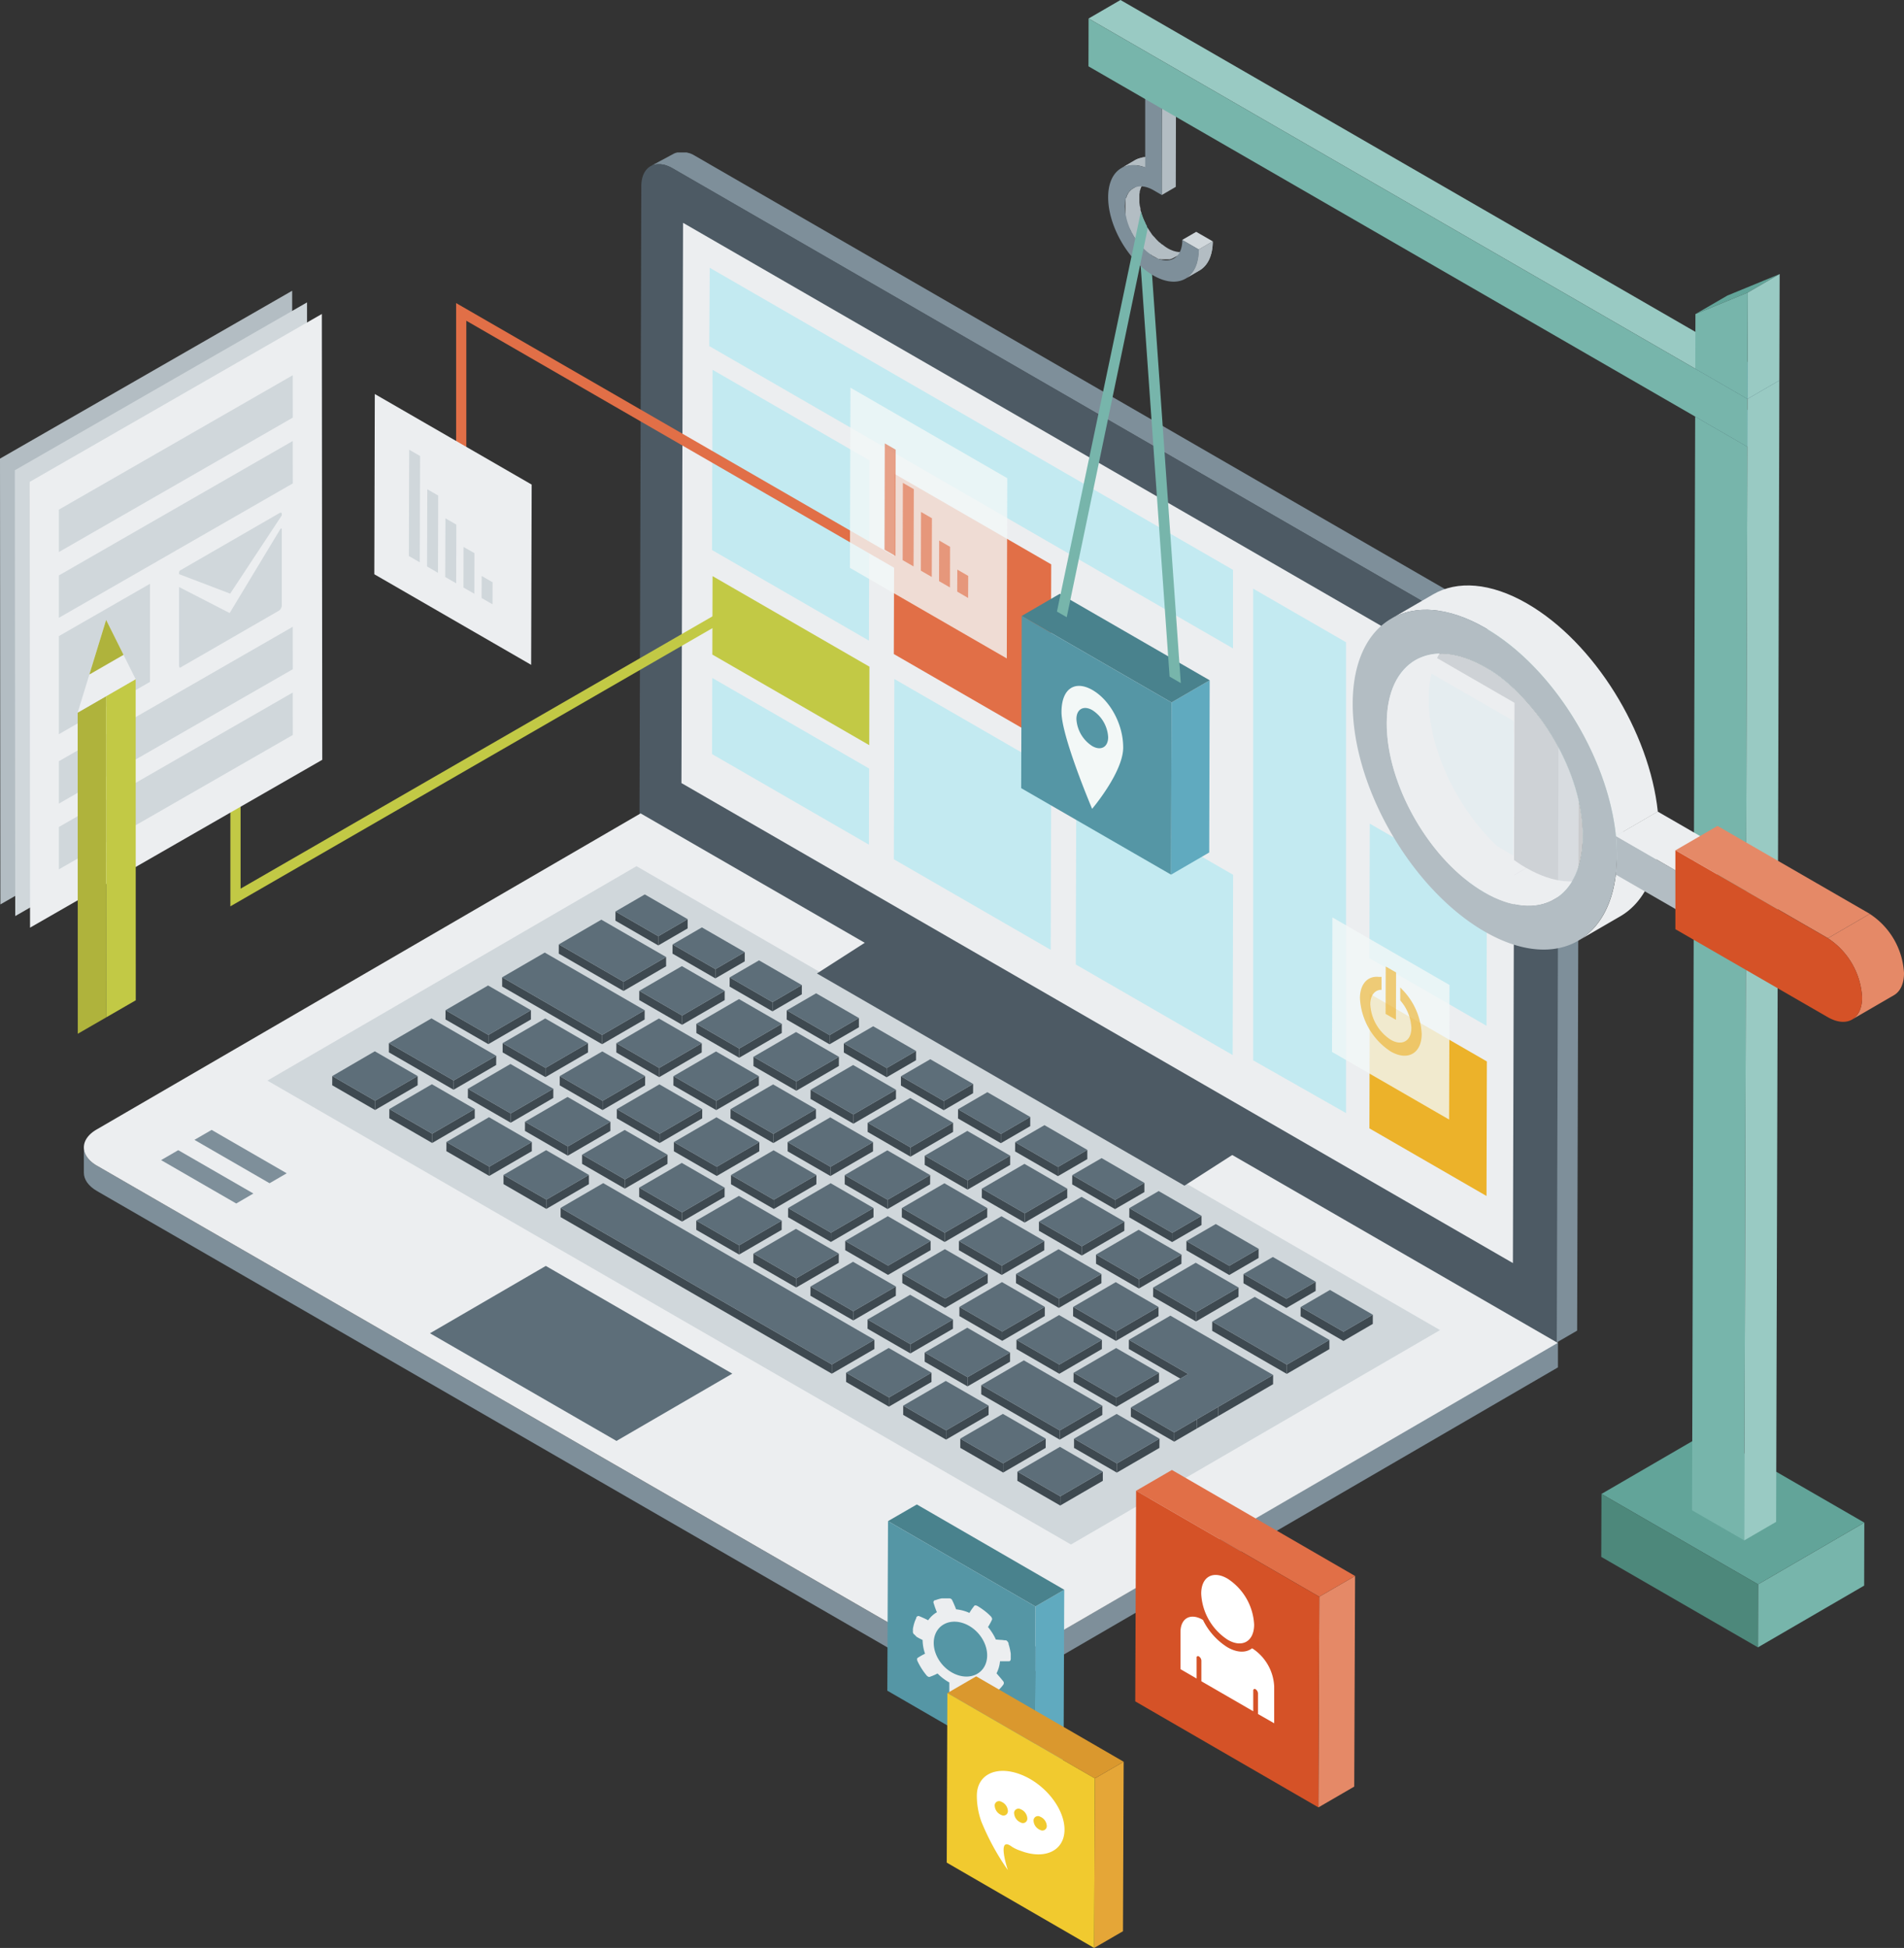 <svg xmlns="http://www.w3.org/2000/svg" xmlns:xlink="http://www.w3.org/1999/xlink" viewBox="0 0 359.87 368.21"><rect x="0" y="0" width="359.87" height="368.21" fill="#333333" stroke="none"/><defs><clipPath id="clip-path" transform="translate(-10.23 -0.58)"><path d="M222.16,32.37l2.66-1.55a5.27,5.27,0,0,1,4.53-.15l-2.66,1.55A5.27,5.27,0,0,0,222.16,32.37Z" style="fill:#b3bdc3"/></clipPath><clipPath id="clip-path-2" transform="translate(-10.23 -0.58)"><path d="M236.95,51.7l-2.66,1.55c1.54-.89,2.49-2.79,2.5-5.49l2.66-1.55C239.44,48.9,238.49,50.8,236.95,51.7Z" style="fill:#b3bdc3"/></clipPath></defs><title>web</title><g style="isolation:isolate"><g id="Capa_1" data-name="Capa 1"><path d="M308.94,133.25q0-.14,0-0.29v-0.29q0-.15,0-0.29t0-.3h0l0-.28-0.06-.31,0-.11,0-.07,0-.14-0.08-.32-0.07-.23v-0.08l-0.1-.31-0.11-.3,0-.06,0,0-0.07-.19-0.12-.29-0.09-.21,0,0,0,0-0.13-.29-0.15-.31,0,0,0-.06-0.13-.25-0.17-.31-0.09-.15,0-.06-0.16-.26-0.24-.39,0-.06-0.38-.54-0.26-.35-0.22-.27h0l-0.23-.27-0.23-.26,0,0,0,0-0.16-.17-0.25-.25-0.08-.07-0.06-.05-0.12-.12-0.26-.23-0.12-.1-0.06,0L304.1,124l-0.26-.2-0.19-.14,0,0,0,0-0.25-.17-0.25-.15-0.06,0L141.54,30h0l-0.19-.11-0.24-.13L141,29.71l0,0,0,0-0.24-.1-0.24-.09h-0.08l-0.16-.05-0.25-.07-0.12,0h-0.05l-0.08,0-0.26,0-0.16,0h-0.7l-0.34,0h0l-0.07,0-0.34.09h0a2.86,2.86,0,0,0-.46.21L133.17,32a2.87,2.87,0,0,1,.46-0.21l0.36-.1,0.07,0a3.33,3.33,0,0,1,.44-0.06h0.6l0.49,0.08h0.05a5.18,5.18,0,0,1,.52.15h0q0.28,0.1.57,0.23l0,0c0.19,0.09.39,0.19,0.59,0.31l161.47,93.23c0.2,0.12.4,0.24,0.59,0.38l0,0,0.54,0.41,0.06,0,0.51,0.44,0.06,0.06,0.49,0.49,0,0q0.26,0.28.5,0.57h0a14,14,0,0,1,.9,1.22l0.24,0.38,0.2,0.32,0.09,0.15c0.1,0.18.2,0.37,0.3,0.55l0,0.06q0.17,0.34.33,0.69v0q0.15,0.34.28,0.69l0,0q0.13,0.35.24,0.71v0q0.1,0.34.18,0.68v0.06c0.05,0.23.1,0.47,0.14,0.7h0c0,0.24.06,0.47,0.08,0.7v0.06c0,0.23,0,.46,0,0.69l-0.34,118.86,4.14-2.4,0.34-118.86Q308.95,133.38,308.94,133.25Z" transform="translate(-10.23 -0.58)" style="fill:#7e8f9a"/><path d="M298.88,125.65a13.07,13.07,0,0,1,5.93,10.27l-0.34,118.86L131.1,154.68l0.34-118.86c0-3.78,2.69-5.3,6-3.4Z" transform="translate(-10.23 -0.58)" style="fill:#4d5a64"/><path d="M201.89,314.14a8.7,8.7,0,0,1-.79.4l-0.24.1-0.66.25L200,315l-0.44.12-0.33.09-0.47.1-0.31.06q-0.47.08-1,.13l-0.3,0-0.57,0h-1.21l-0.43,0-0.38,0-0.42,0-0.37-.05-0.45-.08-0.35-.07-0.52-.13-0.29-.08c-0.31-.09-0.61-0.19-0.9-0.3l-0.12-.05a9.09,9.09,0,0,1-1.13-.54v4.79a9,9,0,0,0,1.13.54l0.07,0,0,0c0.29,0.11.59,0.21,0.9,0.3l0.07,0,0.22,0.05L193,320l0.14,0,0.21,0,0.45,0.08,0.18,0,0.2,0,0.42,0,0.2,0h0.19l0.43,0h1.21l0.57,0,0.23,0h0.07q0.48-.05,1-0.13h0l0.27-.06,0.47-.1,0.33-.09,0.43-.12,0.09,0,0.15-.06,0.66-.25,0.24-.1a8.7,8.7,0,0,0,.79-0.4l102.76-59.72v-4.79Z" transform="translate(-10.23 -0.58)" style="fill:#7e8f9a"/><path d="M26.08,217.46v4.79c0,1.25.82,2.5,2.47,3.46L190,318.93v-4.79L28.55,220.92C26.9,220,26.07,218.71,26.08,217.46Z" transform="translate(-10.23 -0.58)" style="fill:#7e8f9a"/><path d="M304.65,254.42L201.89,314.14a13.08,13.08,0,0,1-11.87,0L28.55,220.92c-3.28-1.9-3.3-5,0-6.87l102.76-59.72Z" transform="translate(-10.23 -0.58)" style="fill:#eceef0"/><polygon points="272.18 251.42 202.42 291.95 50.54 204.26 120.3 163.73 272.18 251.42" style="fill:#d0d7db"/><polygon points="233.42 217.99 223.87 224.12 154.41 184.01 163.96 177.88 233.42 217.99" style="fill:#4d5a64"/><polygon points="286.25 132.85 285.95 238.75 128.8 148.02 129.1 42.12 286.25 132.85" style="fill:#eceef0"/><polygon points="138.41 259.65 116.52 272.37 81.27 252.02 103.16 239.29 138.41 259.65" style="fill:#5d6e79"/><polygon points="30.45 219.29 33.69 217.41 47.89 225.6 44.65 227.49 30.45 219.29" style="fill:#7e8f9a"/><polygon points="36.75 215.46 40 213.58 54.19 221.78 50.95 223.66 36.75 215.46" style="fill:#7e8f9a"/><polygon points="124.42 178.71 129.97 175.49 129.97 173.74 124.42 176.97 124.42 178.71" style="fill:#3e4950"/><polygon points="124.42 176.97 116.33 172.29 116.32 174.03 124.42 178.71 124.42 176.97" style="fill:#3e4950"/><polygon points="129.97 173.74 121.87 169.07 116.33 172.29 124.42 176.97 129.97 173.74" style="fill:#5d6e79"/><polygon points="135.21 184.94 140.76 181.72 140.76 179.97 135.22 183.19 135.21 184.94" style="fill:#3e4950"/><polygon points="127.12 178.52 127.11 180.26 135.21 184.94 135.22 183.19 127.12 178.52" style="fill:#3e4950"/><polygon points="127.12 178.52 135.22 183.19 140.76 179.97 132.66 175.3 127.12 178.52" style="fill:#5d6e79"/><polygon points="146 191.17 151.55 187.95 151.55 186.2 146.01 189.43 146 191.17" style="fill:#3e4950"/><polygon points="137.91 184.75 137.9 186.49 146 191.17 146.01 189.43 137.91 184.75" style="fill:#3e4950"/><polygon points="137.91 184.75 146.01 189.43 151.55 186.2 143.46 181.53 137.91 184.75" style="fill:#5d6e79"/><polygon points="156.79 197.4 162.34 194.18 162.34 192.43 156.8 195.66 156.79 197.4" style="fill:#3e4950"/><polygon points="148.7 190.98 148.69 192.72 156.79 197.4 156.8 195.66 148.7 190.98" style="fill:#3e4950"/><polygon points="148.7 190.98 156.8 195.66 162.34 192.43 154.25 187.76 148.7 190.98" style="fill:#5d6e79"/><polygon points="167.58 203.63 173.13 200.41 173.14 198.66 167.59 201.89 167.58 203.63" style="fill:#3e4950"/><polygon points="159.49 197.21 159.49 198.95 167.58 203.63 167.59 201.89 159.49 197.21" style="fill:#3e4950"/><polygon points="159.49 197.21 167.59 201.89 173.14 198.66 165.04 193.99 159.49 197.21" style="fill:#5d6e79"/><polygon points="178.38 209.86 183.92 206.64 183.93 204.89 178.38 208.12 178.38 209.86" style="fill:#3e4950"/><polygon points="170.28 203.44 170.28 205.19 178.38 209.86 178.38 208.12 170.28 203.44" style="fill:#3e4950"/><polygon points="170.28 203.44 178.38 208.12 183.93 204.89 175.83 200.22 170.28 203.44" style="fill:#5d6e79"/><polygon points="189.17 216.09 194.72 212.87 194.72 211.13 189.18 214.35 189.17 216.09" style="fill:#3e4950"/><polygon points="181.08 209.67 181.07 211.42 189.17 216.09 189.18 214.35 181.08 209.67" style="fill:#3e4950"/><polygon points="181.08 209.67 189.18 214.35 194.72 211.13 186.62 206.45 181.08 209.67" style="fill:#5d6e79"/><polygon points="199.96 222.32 205.51 219.1 205.51 217.36 199.97 220.58 199.96 222.32" style="fill:#3e4950"/><polygon points="191.87 215.9 191.86 217.65 199.96 222.32 199.97 220.58 191.87 215.9" style="fill:#3e4950"/><polygon points="191.87 215.9 199.97 220.58 205.51 217.36 197.41 212.68 191.87 215.9" style="fill:#5d6e79"/><polygon points="210.75 228.55 216.3 225.33 216.3 223.59 210.76 226.81 210.75 228.55" style="fill:#3e4950"/><polygon points="202.66 222.13 202.65 223.88 210.75 228.55 210.76 226.81 202.66 222.13" style="fill:#3e4950"/><polygon points="202.66 222.13 210.76 226.81 216.3 223.59 208.21 218.91 202.66 222.13" style="fill:#5d6e79"/><polygon points="221.54 234.78 227.09 231.56 227.09 229.82 221.55 233.04 221.54 234.78" style="fill:#3e4950"/><polygon points="213.45 228.36 213.44 230.11 221.54 234.78 221.55 233.04 213.45 228.36" style="fill:#3e4950"/><polygon points="213.45 228.36 221.55 233.04 227.09 229.82 219 225.14 213.45 228.36" style="fill:#5d6e79"/><polygon points="232.34 241.01 237.88 237.79 237.89 236.05 232.34 239.27 232.34 241.01" style="fill:#3e4950"/><polygon points="224.24 234.59 224.24 236.34 232.34 241.01 232.34 239.27 224.24 234.59" style="fill:#3e4950"/><polygon points="224.24 234.59 232.34 239.27 237.89 236.05 229.79 231.37 224.24 234.59" style="fill:#5d6e79"/><polygon points="243.13 247.24 248.67 244.02 248.68 242.28 243.13 245.5 243.13 247.24" style="fill:#3e4950"/><polygon points="235.03 240.82 235.03 242.57 243.13 247.24 243.13 245.5 235.03 240.82" style="fill:#3e4950"/><polygon points="243.13 245.5 248.68 242.28 240.58 237.6 235.03 240.82 243.13 245.5" style="fill:#5d6e79"/><polygon points="253.92 253.48 259.47 250.25 259.47 248.51 253.93 251.73 253.92 253.48" style="fill:#3e4950"/><polygon points="245.83 247.06 245.82 248.8 253.92 253.48 253.93 251.73 245.83 247.06" style="fill:#3e4950"/><polygon points="245.83 247.06 253.93 251.73 259.47 248.51 251.37 243.83 245.83 247.06" style="fill:#5d6e79"/><polygon points="117.85 187.32 125.9 182.65 125.9 180.9 117.86 185.58 117.85 187.32" style="fill:#3e4950"/><polygon points="117.86 185.58 105.62 178.51 105.61 180.26 117.85 187.32 117.86 185.58" style="fill:#3e4950"/><polygon points="125.9 180.9 113.66 173.84 105.62 178.51 117.86 185.58 125.9 180.9" style="fill:#5d6e79"/><polygon points="128.92 193.71 136.97 189.04 136.97 187.29 128.93 191.97 128.92 193.71" style="fill:#3e4950"/><polygon points="120.83 187.29 120.82 189.04 128.92 193.71 128.93 191.97 120.83 187.29" style="fill:#3e4950"/><polygon points="128.93 191.97 136.97 187.29 128.88 182.62 120.83 187.29 128.93 191.97" style="fill:#5d6e79"/><polygon points="139.71 199.94 147.76 195.27 147.76 193.52 139.72 198.2 139.71 199.94" style="fill:#3e4950"/><polygon points="131.62 193.52 131.62 195.27 139.71 199.94 139.72 198.2 131.62 193.52" style="fill:#3e4950"/><polygon points="131.62 193.52 139.72 198.2 147.76 193.52 139.67 188.85 131.62 193.52" style="fill:#5d6e79"/><polygon points="150.51 206.18 158.55 201.5 158.56 199.76 150.51 204.43 150.51 206.18" style="fill:#3e4950"/><polygon points="142.41 199.76 142.41 201.5 150.51 206.18 150.51 204.43 142.41 199.76" style="fill:#3e4950"/><polygon points="142.41 199.76 150.51 204.43 158.56 199.76 150.46 195.08 142.41 199.76" style="fill:#5d6e79"/><polygon points="161.3 212.41 169.34 207.73 169.35 205.99 161.3 210.66 161.3 212.41" style="fill:#3e4950"/><polygon points="153.21 205.99 153.2 207.73 161.3 212.41 161.3 210.66 153.21 205.99" style="fill:#3e4950"/><polygon points="153.21 205.99 161.3 210.66 169.35 205.99 161.25 201.31 153.21 205.99" style="fill:#5d6e79"/><polygon points="172.09 218.64 180.14 213.96 180.14 212.22 172.09 216.89 172.09 218.64" style="fill:#3e4950"/><polygon points="164 212.22 163.99 213.96 172.09 218.64 172.09 216.89 164 212.22" style="fill:#3e4950"/><polygon points="164 212.22 172.09 216.89 180.14 212.22 172.04 207.54 164 212.22" style="fill:#5d6e79"/><polygon points="182.88 224.87 190.93 220.19 190.93 218.45 182.89 223.12 182.88 224.87" style="fill:#3e4950"/><polygon points="174.79 218.45 174.78 220.19 182.88 224.87 182.89 223.12 174.79 218.45" style="fill:#3e4950"/><polygon points="174.79 218.45 182.89 223.12 190.93 218.45 182.83 213.77 174.79 218.45" style="fill:#5d6e79"/><polygon points="193.67 231.1 201.72 226.42 201.72 224.68 193.68 229.35 193.67 231.1" style="fill:#3e4950"/><polygon points="185.58 224.68 185.57 226.42 193.67 231.1 193.68 229.35 185.58 224.68" style="fill:#3e4950"/><polygon points="185.58 224.68 193.68 229.35 201.72 224.68 193.63 220 185.58 224.68" style="fill:#5d6e79"/><polygon points="204.47 237.33 212.51 232.65 212.52 230.91 204.47 235.59 204.47 237.33" style="fill:#3e4950"/><polygon points="196.37 230.91 196.37 232.65 204.47 237.33 204.47 235.59 196.37 230.91" style="fill:#3e4950"/><polygon points="196.37 230.91 204.47 235.59 212.52 230.91 204.42 226.23 196.37 230.91" style="fill:#5d6e79"/><polygon points="215.26 243.56 223.3 238.88 223.31 237.14 215.26 241.81 215.26 243.56" style="fill:#3e4950"/><polygon points="215.26 241.81 207.16 237.14 207.16 238.88 215.26 243.56 215.26 241.81" style="fill:#3e4950"/><polygon points="223.31 237.14 215.21 232.46 207.16 237.14 215.26 241.81 223.31 237.14" style="fill:#5d6e79"/><polygon points="226.05 249.79 234.09 245.11 234.1 243.37 226.05 248.05 226.05 249.79" style="fill:#3e4950"/><polygon points="226.05 248.05 217.96 243.37 217.95 245.11 226.05 249.79 226.05 248.05" style="fill:#3e4950"/><polygon points="234.1 243.37 226 238.69 217.96 243.37 226.05 248.05 234.1 243.37" style="fill:#5d6e79"/><polygon points="243.21 259.7 251.26 255.02 251.26 253.28 243.22 257.95 243.21 259.7" style="fill:#3e4950"/><polygon points="229.12 249.81 229.11 251.56 243.21 259.7 243.22 257.95 229.12 249.81" style="fill:#3e4950"/><polygon points="229.12 249.81 243.22 257.95 251.26 253.28 237.16 245.14 229.12 249.81" style="fill:#5d6e79"/><polygon points="113.8 197.38 121.84 192.71 121.85 190.96 113.8 195.64 113.8 197.38" style="fill:#3e4950"/><polygon points="113.8 195.64 94.91 184.73 94.91 186.48 113.8 197.38 113.8 195.64" style="fill:#3e4950"/><polygon points="121.85 190.96 102.96 180.06 94.91 184.73 113.8 195.64 121.85 190.96" style="fill:#5d6e79"/><polygon points="124.59 203.61 132.63 198.94 132.64 197.19 124.59 201.87 124.59 203.61" style="fill:#3e4950"/><polygon points="116.5 197.19 116.49 198.94 124.59 203.61 124.59 201.87 116.5 197.19" style="fill:#3e4950"/><polygon points="124.59 201.87 132.64 197.19 124.54 192.52 116.5 197.19 124.59 201.87" style="fill:#5d6e79"/><polygon points="135.38 209.84 143.43 205.17 143.43 203.42 135.39 208.1 135.38 209.84" style="fill:#3e4950"/><polygon points="127.29 203.42 127.28 205.17 135.38 209.84 135.39 208.1 127.29 203.42" style="fill:#3e4950"/><polygon points="135.39 208.1 143.43 203.42 135.33 198.75 127.29 203.42 135.39 208.1" style="fill:#5d6e79"/><polygon points="154.22 209.65 146.18 214.33 146.17 216.07 154.22 211.4 154.22 209.65" style="fill:#3e4950"/><polygon points="138.08 209.65 138.07 211.4 146.17 216.07 146.18 214.33 138.08 209.65" style="fill:#3e4950"/><polygon points="154.22 209.65 146.12 204.98 138.08 209.65 146.18 214.33 154.22 209.65" style="fill:#5d6e79"/><polygon points="156.96 222.3 165.01 217.63 165.01 215.88 156.97 220.56 156.96 222.3" style="fill:#3e4950"/><polygon points="156.97 220.56 148.87 215.88 148.87 217.63 156.96 222.3 156.97 220.56" style="fill:#3e4950"/><polygon points="165.01 215.88 156.92 211.21 148.87 215.88 156.97 220.56 165.01 215.88" style="fill:#5d6e79"/><polygon points="167.76 228.54 175.8 223.86 175.81 222.12 167.76 226.79 167.76 228.54" style="fill:#3e4950"/><polygon points="167.76 226.79 159.66 222.12 159.66 223.86 167.76 228.54 167.76 226.79" style="fill:#3e4950"/><polygon points="175.81 222.12 167.71 217.44 159.66 222.12 167.76 226.79 175.81 222.12" style="fill:#5d6e79"/><polygon points="178.55 234.77 186.59 230.09 186.6 228.35 178.55 233.02 178.55 234.77" style="fill:#3e4950"/><polygon points="178.55 233.02 170.46 228.35 170.45 230.09 178.55 234.77 178.55 233.02" style="fill:#3e4950"/><polygon points="186.6 228.35 178.5 223.67 170.46 228.35 178.55 233.02 186.6 228.35" style="fill:#5d6e79"/><polygon points="189.34 241 197.38 236.32 197.39 234.58 189.34 239.25 189.34 241" style="fill:#3e4950"/><polygon points="189.34 239.25 181.25 234.58 181.24 236.32 189.34 241 189.34 239.25" style="fill:#3e4950"/><polygon points="197.39 234.58 189.29 229.9 181.25 234.58 189.34 239.25 197.39 234.58" style="fill:#5d6e79"/><polygon points="200.13 247.23 208.18 242.55 208.18 240.81 200.14 245.48 200.13 247.23" style="fill:#3e4950"/><polygon points="200.14 245.48 192.04 240.81 192.03 242.55 200.13 247.23 200.14 245.48" style="fill:#3e4950"/><polygon points="208.18 240.81 200.08 236.13 192.04 240.81 200.14 245.48 208.18 240.81" style="fill:#5d6e79"/><polygon points="218.97 247.04 210.93 251.71 210.92 253.46 218.97 248.78 218.97 247.04" style="fill:#3e4950"/><polygon points="202.83 247.04 202.82 248.78 210.92 253.46 210.93 251.71 202.83 247.04" style="fill:#3e4950"/><polygon points="218.97 247.04 210.88 242.36 202.83 247.04 210.93 251.71 218.97 247.04" style="fill:#5d6e79"/><polygon points="92.3 197.37 100.35 192.7 100.35 190.95 92.31 195.63 92.3 197.37" style="fill:#3e4950"/><polygon points="92.31 195.63 84.21 190.95 84.2 192.7 92.3 197.37 92.31 195.63" style="fill:#3e4950"/><polygon points="100.35 190.95 92.25 186.28 84.21 190.95 92.31 195.63 100.35 190.95" style="fill:#5d6e79"/><polygon points="103.09 203.6 111.14 198.93 111.14 197.18 103.1 201.86 103.09 203.6" style="fill:#3e4950"/><polygon points="95 197.18 95 198.93 103.09 203.6 103.1 201.86 95 197.18" style="fill:#3e4950"/><polygon points="95 197.18 103.1 201.86 111.14 197.18 103.05 192.51 95 197.18" style="fill:#5d6e79"/><polygon points="113.89 209.83 121.93 205.16 121.94 203.41 113.89 208.09 113.89 209.83" style="fill:#3e4950"/><polygon points="105.79 203.41 105.79 205.16 113.89 209.83 113.89 208.09 105.79 203.41" style="fill:#3e4950"/><polygon points="105.79 203.41 113.89 208.09 121.94 203.41 113.84 198.74 105.79 203.41" style="fill:#5d6e79"/><polygon points="124.68 216.06 132.72 211.39 132.73 209.65 124.68 214.32 124.68 216.06" style="fill:#3e4950"/><polygon points="116.58 209.65 116.58 211.39 124.68 216.06 124.68 214.32 116.58 209.65" style="fill:#3e4950"/><polygon points="116.58 209.65 124.68 214.32 132.73 209.65 124.63 204.97 116.58 209.65" style="fill:#5d6e79"/><polygon points="135.47 222.29 143.51 217.62 143.52 215.88 135.47 220.55 135.47 222.29" style="fill:#3e4950"/><polygon points="135.47 220.55 127.37 215.88 127.37 217.62 135.47 222.29 135.47 220.55" style="fill:#3e4950"/><polygon points="143.52 215.88 135.42 211.2 127.37 215.88 135.47 220.55 143.52 215.88" style="fill:#5d6e79"/><polygon points="146.26 228.53 154.3 223.85 154.31 222.11 146.26 226.78 146.26 228.53" style="fill:#3e4950"/><polygon points="146.26 226.78 138.16 222.11 138.16 223.85 146.26 228.53 146.26 226.78" style="fill:#3e4950"/><polygon points="154.31 222.11 146.21 217.43 138.16 222.11 146.26 226.78 154.31 222.11" style="fill:#5d6e79"/><polygon points="157.05 234.76 165.1 230.08 165.1 228.34 157.06 233.01 157.05 234.76" style="fill:#3e4950"/><polygon points="157.06 233.01 148.96 228.34 148.95 230.08 157.05 234.76 157.06 233.01" style="fill:#3e4950"/><polygon points="165.1 228.34 157 223.66 148.96 228.34 157.06 233.01 165.1 228.34" style="fill:#5d6e79"/><polygon points="167.84 240.99 175.89 236.31 175.89 234.57 167.85 239.24 167.84 240.99" style="fill:#3e4950"/><polygon points="167.85 239.24 159.75 234.57 159.75 236.31 167.84 240.99 167.85 239.24" style="fill:#3e4950"/><polygon points="175.89 234.57 167.8 229.89 159.75 234.57 167.85 239.24 175.89 234.57" style="fill:#5d6e79"/><polygon points="178.63 247.22 186.68 242.54 186.69 240.8 178.64 245.47 178.63 247.22" style="fill:#3e4950"/><polygon points="178.64 245.47 170.54 240.8 170.54 242.54 178.63 247.22 178.64 245.47" style="fill:#3e4950"/><polygon points="186.69 240.8 178.59 236.12 170.54 240.8 178.64 245.47 186.69 240.8" style="fill:#5d6e79"/><polygon points="189.43 253.45 197.47 248.77 197.48 247.03 189.43 251.7 189.43 253.45" style="fill:#3e4950"/><polygon points="189.43 251.7 181.33 247.03 181.33 248.77 189.43 253.45 189.43 251.7" style="fill:#3e4950"/><polygon points="197.48 247.03 189.38 242.35 181.33 247.03 189.43 251.7 197.48 247.03" style="fill:#5d6e79"/><polygon points="200.22 259.68 208.26 255 208.27 253.26 200.22 257.94 200.22 259.68" style="fill:#3e4950"/><polygon points="200.22 257.94 192.12 253.26 192.12 255 200.22 259.68 200.22 257.94" style="fill:#3e4950"/><polygon points="208.27 253.26 200.17 248.58 192.12 253.26 200.22 257.94 208.27 253.26" style="fill:#5d6e79"/><polygon points="213.37 253.25 213.36 254.99 223.09 260.6 224.59 259.73 213.37 253.25" style="fill:#3e4950"/><polygon points="211.01 265.91 219.05 261.23 219.06 259.49 211.01 264.17 211.01 265.91" style="fill:#3e4950"/><polygon points="211.01 264.17 202.92 259.49 202.91 261.23 211.01 265.91 211.01 264.17" style="fill:#3e4950"/><polygon points="219.06 259.49 210.96 254.81 202.92 259.49 211.01 264.17 219.06 259.49" style="fill:#5d6e79"/><polygon points="230.23 267.69 240.62 261.65 240.63 259.9 230.24 265.94 230.23 267.69" style="fill:#3e4950"/><polygon points="226.21 268.28 226.21 270.02 230.23 267.69 230.24 265.94 226.21 268.28" style="fill:#3e4950"/><polygon points="213.74 266.04 213.74 267.78 221.93 272.51 221.94 270.77 213.74 266.04" style="fill:#3e4950"/><polygon points="221.94 270.77 221.93 272.51 226.21 270.02 226.21 268.28 221.94 270.77" style="fill:#3e4950"/><polygon points="232.25 255.06 221.21 248.69 213.37 253.25 224.59 259.73 223.09 260.6 222.04 261.21 218.02 263.55 213.74 266.04 221.94 270.77 226.21 268.28 230.24 265.94 240.63 259.9 234.53 256.38 232.25 255.06" style="fill:#5d6e79"/><polygon points="85.73 205.99 93.78 201.31 93.79 199.57 85.74 204.24 85.73 205.99" style="fill:#3e4950"/><polygon points="85.74 204.24 73.5 197.18 73.5 198.92 85.73 205.99 85.74 204.24" style="fill:#3e4950"/><polygon points="93.79 199.57 81.55 192.5 73.5 197.18 85.74 204.24 93.79 199.57" style="fill:#5d6e79"/><polygon points="96.53 212.22 104.58 207.54 104.58 205.8 96.53 210.47 96.53 212.22" style="fill:#3e4950"/><polygon points="88.44 205.8 88.43 207.54 96.53 212.22 96.53 210.47 88.44 205.8" style="fill:#3e4950"/><polygon points="96.53 210.47 104.58 205.8 96.48 201.12 88.44 205.8 96.53 210.47" style="fill:#5d6e79"/><polygon points="107.32 218.45 115.37 213.77 115.37 212.03 107.33 216.71 107.32 218.45" style="fill:#3e4950"/><polygon points="107.33 216.71 99.23 212.03 99.22 213.77 107.32 218.45 107.33 216.71" style="fill:#3e4950"/><polygon points="115.37 212.03 107.27 207.35 99.23 212.03 107.33 216.71 115.37 212.03" style="fill:#5d6e79"/><polygon points="118.11 224.68 126.16 220 126.16 218.26 118.12 222.94 118.11 224.68" style="fill:#3e4950"/><polygon points="118.12 222.94 110.02 218.26 110.02 220 118.11 224.68 118.12 222.94" style="fill:#3e4950"/><polygon points="126.16 218.26 118.07 213.59 110.02 218.26 118.12 222.94 126.16 218.26" style="fill:#5d6e79"/><polygon points="128.91 230.91 136.95 226.24 136.96 224.49 128.91 229.17 128.91 230.91" style="fill:#3e4950"/><polygon points="128.91 229.17 120.81 224.49 120.81 226.24 128.91 230.91 128.91 229.17" style="fill:#3e4950"/><polygon points="136.96 224.49 128.86 219.82 120.81 224.49 128.91 229.17 136.96 224.49" style="fill:#5d6e79"/><polygon points="139.7 237.14 147.74 232.47 147.75 230.72 139.7 235.4 139.7 237.14" style="fill:#3e4950"/><polygon points="139.7 235.4 131.6 230.72 131.6 232.47 139.7 237.14 139.7 235.4" style="fill:#3e4950"/><polygon points="147.75 230.72 139.65 226.05 131.6 230.72 139.7 235.4 147.75 230.72" style="fill:#5d6e79"/><polygon points="150.49 243.37 158.53 238.7 158.54 236.95 150.49 241.63 150.49 243.37" style="fill:#3e4950"/><polygon points="150.49 241.63 142.4 236.95 142.39 238.7 150.49 243.37 150.49 241.63" style="fill:#3e4950"/><polygon points="158.54 236.95 150.44 232.28 142.4 236.95 150.49 241.63 158.54 236.95" style="fill:#5d6e79"/><polygon points="161.28 249.6 169.32 244.93 169.33 243.18 161.28 247.86 161.28 249.6" style="fill:#3e4950"/><polygon points="161.28 247.86 153.19 243.18 153.18 244.93 161.28 249.6 161.28 247.86" style="fill:#3e4950"/><polygon points="169.33 243.18 161.23 238.51 153.19 243.18 161.28 247.86 169.33 243.18" style="fill:#5d6e79"/><polygon points="172.07 255.83 180.12 251.16 180.12 249.41 172.08 254.09 172.07 255.83" style="fill:#3e4950"/><polygon points="172.08 254.09 163.98 249.41 163.97 251.16 172.07 255.83 172.08 254.09" style="fill:#3e4950"/><polygon points="180.12 249.41 172.02 244.74 163.98 249.41 172.08 254.09 180.12 249.41" style="fill:#5d6e79"/><polygon points="182.87 262.06 190.91 257.39 190.91 255.65 182.87 260.32 182.87 262.06" style="fill:#3e4950"/><polygon points="182.87 260.32 174.77 255.65 174.77 257.39 182.87 262.06 182.87 260.32" style="fill:#3e4950"/><polygon points="190.91 255.65 182.82 250.97 174.77 255.65 182.87 260.32 190.91 255.65" style="fill:#5d6e79"/><polygon points="200.3 272.13 208.35 267.46 208.35 265.71 200.31 270.39 200.3 272.13" style="fill:#3e4950"/><polygon points="200.31 270.39 185.47 261.82 185.46 263.56 200.3 272.13 200.31 270.39" style="fill:#3e4950"/><polygon points="208.35 265.71 193.51 257.14 185.47 261.82 200.31 270.39 208.35 265.71" style="fill:#5d6e79"/><polygon points="211.09 278.36 219.14 273.69 219.15 271.94 211.1 276.62 211.09 278.36" style="fill:#3e4950"/><polygon points="203 271.94 203 273.69 211.09 278.36 211.1 276.62 203 271.94" style="fill:#3e4950"/><polygon points="203 271.94 211.1 276.62 219.15 271.94 211.05 267.27 203 271.94" style="fill:#5d6e79"/><polygon points="78.94 203.4 70.89 208.07 70.89 209.82 78.94 205.14 78.94 203.4" style="fill:#3e4950"/><polygon points="62.8 203.4 62.79 205.14 70.89 209.82 70.89 208.07 62.8 203.4" style="fill:#3e4950"/><polygon points="78.94 203.4 70.84 198.72 62.8 203.4 70.89 208.07 78.94 203.4" style="fill:#5d6e79"/><polygon points="89.73 209.63 81.69 214.3 81.68 216.05 89.73 211.37 89.73 209.63" style="fill:#3e4950"/><polygon points="73.59 209.63 73.58 211.37 81.68 216.05 81.69 214.3 73.59 209.63" style="fill:#3e4950"/><polygon points="89.73 209.63 81.63 204.95 73.59 209.63 81.69 214.3 89.73 209.63" style="fill:#5d6e79"/><polygon points="100.52 215.86 92.48 220.53 92.47 222.28 100.52 217.6 100.52 215.86" style="fill:#3e4950"/><polygon points="84.38 215.86 84.37 217.6 92.47 222.28 92.48 220.53 84.38 215.86" style="fill:#3e4950"/><polygon points="100.52 215.86 92.42 211.18 84.38 215.86 92.48 220.53 100.52 215.86" style="fill:#5d6e79"/><polygon points="111.31 222.09 103.27 226.76 103.26 228.51 111.31 223.83 111.31 222.09" style="fill:#3e4950"/><polygon points="95.17 222.09 95.17 223.83 103.26 228.51 103.27 226.76 95.17 222.09" style="fill:#3e4950"/><polygon points="111.31 222.09 103.22 217.41 95.17 222.09 103.27 226.76 111.31 222.09" style="fill:#5d6e79"/><polygon points="165.27 253.24 157.23 257.92 157.22 259.66 165.27 254.99 165.27 253.24" style="fill:#3e4950"/><polygon points="105.96 228.32 105.96 230.06 157.22 259.66 157.23 257.92 105.96 228.32" style="fill:#3e4950"/><polygon points="165.27 253.24 114.01 223.64 105.96 228.32 157.23 257.92 165.27 253.24" style="fill:#5d6e79"/><polygon points="176.06 259.47 168.02 264.15 168.01 265.89 176.06 261.22 176.06 259.47" style="fill:#3e4950"/><polygon points="159.92 259.47 159.92 261.22 168.01 265.89 168.02 264.15 159.92 259.47" style="fill:#3e4950"/><polygon points="176.06 259.47 167.97 254.8 159.92 259.47 168.02 264.15 176.06 259.47" style="fill:#5d6e79"/><polygon points="186.86 265.7 178.81 270.38 178.81 272.12 186.85 267.45 186.86 265.7" style="fill:#3e4950"/><polygon points="170.71 265.7 170.71 267.45 178.81 272.12 178.81 270.38 170.71 265.7" style="fill:#3e4950"/><polygon points="186.86 265.7 178.76 261.03 170.71 265.7 178.81 270.38 186.86 265.7" style="fill:#5d6e79"/><polygon points="197.65 271.93 189.6 276.61 189.6 278.35 197.64 273.68 197.65 271.93" style="fill:#3e4950"/><polygon points="181.5 271.93 181.5 273.68 189.6 278.35 189.6 276.61 181.5 271.93" style="fill:#3e4950"/><polygon points="197.65 271.93 189.55 267.26 181.5 271.93 189.6 276.61 197.65 271.93" style="fill:#5d6e79"/><polygon points="208.44 278.17 200.4 282.84 200.39 284.58 208.44 279.91 208.44 278.17" style="fill:#3e4950"/><polygon points="192.3 278.17 192.29 279.91 200.39 284.58 200.4 282.84 192.3 278.17" style="fill:#3e4950"/><polygon points="208.44 278.17 200.34 273.49 192.3 278.17 200.4 282.84 208.44 278.17" style="fill:#5d6e79"/><g style="mix-blend-mode:multiply"><polygon points="258.9 155.69 258.83 181.12 280.96 193.9 281.03 168.47 258.9 155.69" style="fill:#c3eaf1"/></g><polygon points="134.68 69.9 134.58 103.97 164.23 121.09 164.33 87.02 134.68 69.9" style="fill:#c3eaf1;mix-blend-mode:multiply"/><g style="mix-blend-mode:multiply"><polygon points="203.43 148.24 203.33 182.31 232.98 199.43 233.07 165.36 203.43 148.24" style="fill:#c3eaf1"/></g><g style="mix-blend-mode:multiply"><polygon points="169.04 128.35 168.94 162.42 198.59 179.54 198.69 145.47 169.04 128.35" style="fill:#c3eaf1"/></g><polygon points="233.05 122.57 134.06 65.42 134.15 50.62 233.05 107.72 233.05 122.57" style="fill:#c3eaf1;mix-blend-mode:multiply"/><polygon points="164.23 159.66 134.58 142.54 134.63 128.15 164.27 145.27 164.23 159.66" style="fill:#c3eaf1;mix-blend-mode:multiply"/><polygon points="236.86 200.43 236.86 111.27 254.41 121.4 254.41 210.4 236.86 200.43" style="fill:#c3eaf1;mix-blend-mode:multiply"/><g style="mix-blend-mode:multiply"><polygon points="263.98 123.53 263.91 148.96 286.04 161.73 286.12 136.3 263.98 123.53" style="fill:#c3eaf1"/></g><polygon points="169.04 89.56 168.94 123.63 198.59 140.75 198.69 106.68 169.04 89.56" style="fill:#e16f47"/><polygon points="88.14 85.08 86.21 83.96 86.21 57.29 176.58 109.46 175.61 111.14 88.14 60.63 88.14 85.08" style="fill:#e16f47"/><g style="opacity:0.8"><polygon points="160.74 73.28 160.64 107.34 190.29 124.46 190.38 90.39 160.74 73.28" style="fill:#f3f8f7"/></g><g style="opacity:0.63"><polygon points="180.94 107.67 180.92 111.83 182.98 113.03 183 108.86 180.94 107.67" style="fill:#e16f47"/><polygon points="177.51 102.17 177.49 109.85 179.55 111.04 179.57 103.36 177.51 102.17" style="fill:#e16f47"/><polygon points="174.08 96.77 174.05 107.87 176.11 109.06 176.14 97.96 174.08 96.77" style="fill:#e16f47"/><polygon points="170.65 91.27 170.61 105.88 172.67 107.07 172.72 92.47 170.65 91.27" style="fill:#e16f47"/><polygon points="167.23 83.81 167.18 103.9 169.24 105.09 169.29 85 167.23 83.81" style="fill:#e16f47"/></g><polygon points="45.47 147.62 45.47 167.98 137.77 114.71 138.73 116.38 43.54 171.32 43.54 146.5 45.47 147.62" style="fill:#c2c945"/><polygon points="164.29 140.85 134.64 123.73 134.68 108.9 164.33 126.02 164.29 140.85" style="fill:#c2c945"/><polygon points="258.9 187.86 258.83 213.29 280.96 226.07 281.03 200.64 258.9 187.86" style="fill:#ecb22a"/><g style="opacity:0.8"><polygon points="251.83 173.41 251.76 198.84 273.89 211.62 273.97 186.19 251.83 173.41" style="fill:#f3f8f7"/></g><g style="opacity:0.63"><polygon points="261.89 191.65 261.91 182.69 263.87 183.82 263.84 192.77 261.89 191.65" style="fill:#ecb22a"/><path d="M270.84,185.24l0.51,0v2.44l-0.18,0c-1.2.11-1.94,1.16-1.95,2.74a8.54,8.54,0,0,0,3.87,6.7c2.14,1.24,3.89.24,3.9-2.22a8.43,8.43,0,0,0-1.92-5l-0.18-.23v-2.44l0.51,0.54a12.84,12.84,0,0,1,3.54,8.23c0,3.7-2.64,5.19-5.85,3.34a12.84,12.84,0,0,1-5.82-10.07C267.27,186.66,268.67,185,270.84,185.24Z" transform="translate(-10.23 -0.58)" style="fill:#ecb22a"/></g><polygon points="70.84 74.48 70.75 108.55 100.39 125.67 100.49 91.6 70.84 74.48" style="fill:#eceef0"/><polygon points="91.04 108.87 91.03 113.04 93.09 114.23 93.1 110.06 91.04 108.87" style="fill:#d0d7db"/><polygon points="87.61 103.38 87.59 111.05 89.65 112.24 89.67 104.56 87.61 103.38" style="fill:#d0d7db"/><polygon points="84.19 97.97 84.15 109.07 86.22 110.26 86.25 99.16 84.19 97.97" style="fill:#d0d7db"/><polygon points="80.76 92.48 80.72 107.08 82.78 108.28 82.82 93.67 80.76 92.48" style="fill:#d0d7db"/><polygon points="77.34 85.01 77.28 105.1 79.34 106.29 79.4 86.2 77.34 85.01" style="fill:#d0d7db"/><g style="isolation:isolate"><polygon points="221.34 165.33 228.55 161.14 228.64 128.59 221.43 132.78 221.34 165.33" style="fill:#60aabf"/><polygon points="221.43 132.78 228.64 128.59 200.31 112.24 193.11 116.43 221.43 132.78" style="fill:#49828d"/><polygon points="193.11 116.43 193.01 148.98 221.34 165.33 221.43 132.78 193.11 116.43" style="fill:#5596a5"/></g><path d="M222.52,141.89c0,4.55-5.58,11.23-5.87,11.58-0.29-.69-5.8-13.77-5.79-18.31s2.63-6,5.85-4.15S222.53,137.35,222.52,141.89Zm-5.84-.28c1.64,0.94,3,.19,3-1.69a6.51,6.51,0,0,0-3-5.11c-1.64-.94-3-0.19-3,1.69a6.51,6.51,0,0,0,3,5.11" transform="translate(-10.23 -0.58)" style="fill:#f3f8f7"/><polygon points="55.3 139.22 55.22 54.96 0 86.69 0.07 170.96 55.3 139.22" style="fill:#b3bdc3"/><polygon points="58.1 141.42 58.03 57.16 2.8 88.89 2.88 173.16 58.1 141.42" style="fill:#d0d7db"/><polygon points="60.91 143.62 60.83 59.35 5.61 91.09 5.68 175.35 60.91 143.62" style="fill:#eceef0"/><polygon points="55.34 78.94 55.33 70.93 11.13 96.33 11.13 104.35 55.34 78.94" style="fill:#d0d7db"/><polygon points="55.34 91.38 55.33 83.36 11.13 108.77 11.13 116.78 55.34 91.38" style="fill:#d0d7db"/><polygon points="55.34 126.5 55.33 118.48 11.13 143.89 11.13 151.9 55.34 126.5" style="fill:#d0d7db"/><polygon points="55.34 138.93 55.33 130.91 11.13 156.32 11.13 164.33 55.34 138.93" style="fill:#d0d7db"/><polygon points="28.35 128.89 28.35 110.35 11.13 120.24 11.13 138.78 28.35 128.89" style="fill:#d0d7db"/><path d="M53.58,116.43a0.1,0.1,0,0,0,.12-0.07l9.52-15.78a0.26,0.26,0,0,1,.16-0.1s0.11,0,.11.06v14.54a1.33,1.33,0,0,1-.49.9L44.34,126.75c-0.21.12-.26-0.16-0.26-0.46V111.7a0.16,0.16,0,0,1,0-.12s0,0,.07,0Z" transform="translate(-10.23 -0.58)" style="fill:#d0d7db"/><path d="M44.08,109.11v-0.2a0.51,0.51,0,0,1,.27-0.55L63,97.59c0.21-.12.49-0.19,0.49,0.12V98l-9.74,14.77s0,0.05-.08,0Z" transform="translate(-10.23 -0.58)" style="fill:#d0d7db"/><polygon points="14.68 134.7 14.7 195.41 20.06 192.31 20.04 131.61 14.68 134.7" style="fill:#afb33c"/><polygon points="14.68 134.7 20.04 131.61 20.06 192.31 14.7 195.41 25.66 189.08 25.64 128.38 14.68 134.7" style="fill:#c2c945"/><polygon points="14.68 134.7 25.64 128.38 20.06 117.18 14.68 134.7" style="fill:#eceef0"/><polygon points="20.06 117.18 23.35 123.78 16.89 127.5 20.06 117.18" style="fill:#afb33c"/><polygon points="223.18 129.12 217.3 45.62 215.28 45.76 221.06 127.89 223.18 129.12" style="fill:#77b5ab"/><path d="M234.74,47.89a2.63,2.63,0,0,1-.42.19l-0.33.09-0.07,0a3,3,0,0,1-.41.05H233l-0.45-.07h0L232,48h0l-0.52-.21,0,0c-0.18-.08-0.36-0.17-0.54-0.28s-0.36-.22-0.54-0.35l0,0-0.49-.37-0.05,0-0.46-.4-0.05,0-0.45-.45,0,0q-0.24-.25-0.46-0.52h0Q228,45,227.83,44.69l0,0-0.36-.52-0.22-.36L227,43.5,227,43.35l-0.27-.51,0-.05q-0.16-.31-0.3-0.63v0q-0.14-.31-0.25-0.63l0,0q-0.12-.32-0.22-0.65v0q-0.09-.31-0.17-0.63V40.09c0-.21-0.09-0.43-0.13-0.64h0q-0.05-.32-0.08-0.64V38.74c0-.21,0-0.42,0-0.63s0-.4,0-0.6V37.47q0-.26.07-0.51V36.89q0-.24.12-0.45l0-.08a4,4,0,0,1,.15-0.39l0,0a3.42,3.42,0,0,1,.22-0.4l0-.05a3,3,0,0,1,.21-0.27l0.08-.09,0.2-.2,0.09-.08a2.63,2.63,0,0,1,.31-0.22l-2.66,1.55a2.61,2.61,0,0,0-.31.22l-0.09.08-0.2.2-0.08.09a3,3,0,0,0-.21.27l0,0.05h0a3.44,3.44,0,0,0-.21.37h0l0,0c0,0.08-.08.17-0.11,0.26l0,0.13L223,38l0,0.07q0,0.13-.07.28l0,0.1v0.07l0,0.1q0,0.13,0,.26s0,0.1,0,.15v0.11q0,0.13,0,.26t0,0.26v0q0,0.12,0,.24t0,0.26v0.26q0,0.13,0,.27l0,0.27h0l0,0.25L223,41.53l0,0.1v0.06l0,0.12,0.08,0.29,0.06,0.21v0.07l0.09,0.28L223.4,43l0,0.05,0,0,0.06,0.17,0.11,0.27,0.08,0.19v0l0,0L223.84,44,224,44.29l0,0,0,0.05,0.12,0.23,0.16,0.28L224.39,45l0,0.06,0.15,0.23,0.22,0.35,0,0.06,0.32,0.46,0,0h0l0.24,0.32,0.2,0.24h0l0.21,0.25L226,47.3l0,0,0,0,0.16,0.16,0.23,0.23,0.07,0.06,0.05,0L226.73,48,227,48.19l0.1,0.09,0.05,0,0.08,0.07,0.24,0.18,0.17,0.12,0,0,0,0,0.23,0.15L228.15,49l0.05,0,0.17,0.1,0.22,0.12,0.14,0.07,0,0,0,0L229,49.47l0.22,0.08h0.07l0.15,0,0.22,0.06,0.11,0h0.11l0.24,0,0.15,0h0.63l0.31,0h0l0.07,0,0.3-.08h0a2.62,2.62,0,0,0,.42-0.19Z" transform="translate(-10.23 -0.58)" style="fill:#b3bdc3"/><path d="M222.16,32.37l2.66-1.55a5.27,5.27,0,0,1,4.53-.15l-2.66,1.55A5.27,5.27,0,0,0,222.16,32.37Z" transform="translate(-10.23 -0.58)" style="fill:#b3bdc3"/><g style="clip-path:url(#clip-path)"><g style="isolation:isolate"><path d="M222.16,32.37l2.66-1.55a4.13,4.13,0,0,1,.71-0.33L222.86,32a4.13,4.13,0,0,0-.71.33" transform="translate(-10.23 -0.58)" style="fill:#b3bdc3"/><path d="M222.86,32l2.66-1.55a4.36,4.36,0,0,1,.6-0.16l-2.66,1.55a4.36,4.36,0,0,0-.6.16" transform="translate(-10.23 -0.58)" style="fill:#b3bdc3"/><path d="M223.46,31.88l2.66-1.55,0.49-.07L224,31.81l-0.49.07" transform="translate(-10.23 -0.58)" style="fill:#b3bdc3"/><path d="M224,31.81l2.66-1.55,0.44,0-2.66,1.55-0.44,0" transform="translate(-10.23 -0.58)" style="fill:#b3bdc3"/><path d="M224.4,31.79l2.66-1.55h0.4L224.8,31.8h-0.4" transform="translate(-10.23 -0.58)" style="fill:#b3bdc3"/><path d="M224.8,31.8l2.66-1.55,0.38,0-2.66,1.55-0.38,0" transform="translate(-10.23 -0.58)" style="fill:#b3bdc3"/><path d="M225.18,31.84l2.66-1.55,0.37,0.06-2.66,1.55-0.37-.06" transform="translate(-10.23 -0.58)" style="fill:#b3bdc3"/><path d="M225.55,31.9l2.66-1.55,0.35,0.08L225.91,32l-0.35-.08" transform="translate(-10.23 -0.58)" style="fill:#b3bdc3"/><path d="M225.91,32l2.66-1.55,0.35,0.1-2.66,1.55-0.35-.1" transform="translate(-10.23 -0.58)" style="fill:#b3bdc3"/><path d="M226.26,32.07l2.66-1.55,0.35,0.11-2.66,1.55-0.35-.11" transform="translate(-10.23 -0.58)" style="fill:#b3bdc3"/><path d="M226.6,32.19l2.66-1.55,0.08,0-2.66,1.55-0.08,0" transform="translate(-10.23 -0.58)" style="fill:#b3bdc3"/></g></g><polygon points="223.43 45.36 226.09 43.82 229.22 45.62 226.56 47.17 223.43 45.36" style="fill:#d0d7db"/><g style="isolation:isolate"><path d="M236.95,51.7l-2.66,1.55c1.54-.89,2.49-2.79,2.5-5.49l2.66-1.55C239.44,48.9,238.49,50.8,236.95,51.7Z" transform="translate(-10.23 -0.58)" style="fill:#b3bdc3"/><g style="clip-path:url(#clip-path-2)"><path d="M236.79,47.75l2.66-1.55v0l-2.66,1.55v0" transform="translate(-10.23 -0.58)" style="fill:#b3bdc3"/><path d="M236.79,47.77l2.66-1.55q0,0.21,0,.41l-2.66,1.55q0-.2,0-0.41" transform="translate(-10.23 -0.58)" style="fill:#b3bdc3"/><path d="M236.78,48.19l2.66-1.55q0,0.2,0,.4l-2.66,1.55q0-.2,0-0.4" transform="translate(-10.23 -0.58)" style="fill:#b3bdc3"/><path d="M236.76,48.59L239.42,47q0,0.21,0,.41L236.71,49q0-.2,0-0.41" transform="translate(-10.23 -0.58)" style="fill:#b3bdc3"/><path d="M236.71,49l2.66-1.55q0,0.21-.06.41l-2.66,1.55q0-.2.06-0.41" transform="translate(-10.23 -0.58)" style="fill:#b3bdc3"/><path d="M236.65,49.41l2.66-1.55q0,0.21-.08.42l-2.66,1.55q0-.2.08-0.42" transform="translate(-10.23 -0.58)" style="fill:#b3bdc3"/><path d="M236.57,49.83l2.66-1.55q-0.05.22-.11,0.44l-2.66,1.55q0.06-.21.11-0.44" transform="translate(-10.23 -0.58)" style="fill:#b3bdc3"/><path d="M236.45,50.26l2.66-1.55Q239,49,239,49.17l-2.66,1.55q0.08-.22.15-0.45" transform="translate(-10.23 -0.58)" style="fill:#b3bdc3"/><path d="M236.3,50.72L239,49.17q-0.09.25-.21,0.49L236.1,51.2q0.11-.23.21-0.49" transform="translate(-10.23 -0.58)" style="fill:#b3bdc3"/><path d="M236.1,51.2l2.66-1.55a5.4,5.4,0,0,1-.32.59l-2.66,1.55a5.4,5.4,0,0,0,.32-0.59" transform="translate(-10.23 -0.58)" style="fill:#b3bdc3"/><path d="M235.78,51.79l2.66-1.55a4.37,4.37,0,0,1-1.49,1.45l-2.66,1.55a4.37,4.37,0,0,0,1.49-1.45" transform="translate(-10.23 -0.58)" style="fill:#b3bdc3"/></g></g><polygon points="219.61 19.94 222.27 18.4 222.23 35.32 219.57 36.87 219.61 19.94" style="fill:#b3bdc3"/><polygon points="216.48 18.14 219.14 16.59 222.27 18.4 219.61 19.94 216.48 18.14" style="fill:#4d5a64"/><path d="M229.84,20.53l0,16.92-1.56-.9c-3-1.73-5.45-.34-5.46,3.11a12,12,0,0,0,5.42,9.4c3,1.73,5.45.34,5.46-3.11l3.12,1.8c0,5.43-3.87,7.63-8.6,4.9s-8.55-9.36-8.54-14.79c0-4.81,3-7.09,7-5.64l0-13.49Z" transform="translate(-10.23 -0.58)" style="fill:#7e8f9a"/><g style="isolation:isolate"><polygon points="332.29 299.48 352.37 287.81 352.34 299.72 332.26 311.39 332.29 299.48" style="fill:#77b5ab"/><polygon points="302.69 282.39 322.77 270.72 352.37 287.81 332.29 299.48 302.69 282.39" style="fill:#62a499"/><polygon points="332.29 299.48 332.26 311.39 302.65 294.29 302.69 282.39 332.29 299.48" style="fill:#4d887b"/></g><g style="isolation:isolate"><polygon points="205.75 3.5 211.78 0 326.45 66.2 320.42 69.7 205.75 3.5" style="fill:#99cac3"/><polygon points="320.4 78.74 326.42 75.24 336.29 80.94 330.26 84.44 320.4 78.74" style="fill:#5393a4"/><polygon points="319.81 285.48 320.4 78.74 330.26 84.44 329.68 291.17 319.81 285.48" style="fill:#77b5ab"/><polygon points="320.42 69.7 326.45 66.2 336.31 71.9 330.29 75.4 320.42 69.7" style="fill:#5393a4"/><polygon points="330.29 75.4 330.26 84.44 320.4 78.74 205.73 12.54 205.75 3.5 320.42 69.7 330.29 75.4" style="fill:#77b5ab"/></g><g style="isolation:isolate"><polygon points="320.45 59.37 326.48 55.87 336.37 51.8 330.35 55.3 320.45 59.37" style="fill:#62a499"/><polygon points="330.26 84.44 330.26 84.44 329.68 291.17 335.7 287.67 336.29 80.94 336.29 80.94 336.31 71.9 330.29 75.4 330.26 84.44" style="fill:#99cac3"/><polygon points="336.37 51.8 330.35 55.3 330.29 75.4 336.31 71.9 336.37 51.8" style="fill:#99cac3"/><polygon points="320.45 59.37 330.35 55.3 330.29 75.4 320.42 69.7 320.45 59.37" style="fill:#77b5ab"/></g><g style="isolation:isolate"><path d="M277.74,125.37l7.92-4.6c-3.33,1.93-5.39,6-5.41,11.89,0,11.76,8.24,26.09,18.47,32l-7.92,4.6c-10.24-5.91-18.51-20.23-18.47-32C272.35,131.41,274.41,127.3,277.74,125.37Z" transform="translate(-10.23 -0.58)" style="fill:#eceef0"/><path d="M311.92,165.94l-7.92,4.6c-3.37,2-8,1.68-13.19-1.29l7.92-4.6C303.88,167.62,308.55,167.9,311.92,165.94Z" transform="translate(-10.23 -0.58)" style="fill:#eceef0"/><path d="M285.66,120.76c3.37-2,8-1.68,13.19,1.29l-7.92,4.6c-5.15-3-9.82-3.25-13.19-1.29Z" transform="translate(-10.23 -0.58)" style="fill:#bfdeda"/><path d="M298.85,122.05a35.12,35.12,0,0,1,10.35,9.62l-7.92,4.6a35.12,35.12,0,0,0-10.35-9.62Z" transform="translate(-10.23 -0.58)" style="fill:#bfdeda"/><path d="M317.32,154.05c0,5.84-2.08,10-5.4,11.89l-7.92,4.6c3.33-1.93,5.39-6,5.4-11.89,0-7.35-3.2-15.71-8.12-22.38l7.92-4.6C314.12,138.35,317.35,146.7,317.32,154.05Z" transform="translate(-10.23 -0.58)" style="fill:#bfdeda"/><path d="M316.48,173.78l-7.92,4.6c3.78-2.2,6.35-6.47,7.07-12.48a30.15,30.15,0,0,0,.21-3.53,36.41,36.41,0,0,0-.19-3.76l7.92-4.6a36.41,36.41,0,0,1,.19,3.76,30.12,30.12,0,0,1-.21,3.53C322.82,167.31,320.25,171.59,316.48,173.78Z" transform="translate(-10.23 -0.58)" style="fill:#eceef0"/><path d="M273.18,117.53l7.92-4.6c4.54-2.64,10.83-2.27,17.77,1.74C311.58,122,322,139,323.57,154l-7.92,4.6c-1.52-15-12-32-24.7-39.34C284,115.26,277.72,114.89,273.18,117.53Z" transform="translate(-10.23 -0.58)" style="fill:#eceef0"/><path d="M315.65,158.61a36.41,36.41,0,0,1,.19,3.76,30.15,30.15,0,0,1-.21,3.53C314,179.13,303.5,184,290.79,176.64c-13.79-8-24.93-27.26-24.89-43.1s11.26-22.24,25-14.27C303.66,126.61,314.13,143.58,315.65,158.61Zm-24.84,10.65c10.24,5.91,18.56,1.17,18.6-10.6s-8.24-26.09-18.47-32-18.56-1.17-18.6,10.6,8.24,26.09,18.47,32" transform="translate(-10.23 -0.58)" style="fill:#b3bdc3"/><g style="opacity:0.81"><path d="M290.93,126.66c10.24,5.91,18.51,20.23,18.47,32s-8.36,16.51-18.6,10.6-18.51-20.23-18.47-32S280.69,120.75,290.93,126.66Z" transform="translate(-10.23 -0.58)" style="fill:#eceef0"/></g><path d="M326.91,165.11l0,7.3-11.27-6.5a30.13,30.13,0,0,0,.21-3.53,36.4,36.4,0,0,0-.19-3.76Z" transform="translate(-10.23 -0.58)" style="fill:#b3bdc3"/><polygon points="305.42 158.02 313.34 153.42 324.6 159.92 316.68 164.53 305.42 158.02" style="fill:#eceef0"/><polygon points="316.68 164.53 324.6 159.92 324.58 167.22 316.66 171.83 316.68 164.53" style="fill:#eceef0"/></g><g style="isolation:isolate"><polygon points="316.69 160.72 324.62 156.12 353.41 172.74 345.49 177.34 316.69 160.72" style="fill:#e58967"/><path d="M368.21,188.69l-7.92,4.6c1.16-.68,1.89-2.12,1.89-4.16a14.26,14.26,0,0,0-6.47-11.2l7.92-4.6a14.26,14.26,0,0,1,6.47,11.2C370.1,186.57,369.38,188,368.21,188.69Z" transform="translate(-10.23 -0.58)" style="fill:#e58967"/><path d="M355.72,177.93a14.26,14.26,0,0,1,6.47,11.2c0,4.12-2.93,5.78-6.51,3.71l-28.79-16.62v-3.81l0-7.3v-3.81Z" transform="translate(-10.23 -0.58)" style="fill:#d55227"/></g><path d="M227,43.5L227,43.35l-0.27-.51,0-.05q-0.16-.31-0.3-0.63v0q-0.14-.31-0.25-0.63l0,0q-0.12-.32-0.22-0.65v0c0-.11-0.06-0.21-0.09-0.32L210,116.18l1.85,1.07L227.17,43.7Z" transform="translate(-10.23 -0.58)" style="fill:#77b5ab"/><polygon points="249.35 301.82 256.12 297.9 255.96 337.71 249.19 341.64 249.35 301.82" style="fill:#e58967"/><polygon points="214.73 281.79 221.5 277.86 256.12 297.9 249.35 301.82 214.73 281.79" style="fill:#e16f47"/><polygon points="249.35 301.82 249.19 341.64 214.57 321.6 214.73 281.79 249.35 301.82" style="fill:#d55227"/><path d="M242.27,299a11,11,0,0,1,5,8.67c0,3.19-2.27,4.47-5,2.86a11,11,0,0,1-5-8.67C237.24,298.64,239.49,297.35,242.27,299Z" transform="translate(-10.23 -0.58)" style="fill:#fff"/><path d="M246.95,312.18a9.1,9.1,0,0,1,4.11,7.14l0,7L248,324.57l0-3.9a1,1,0,0,0-.45-0.78,0.28,0.28,0,0,0-.45.26l0,3.9-9.8-5.67,0-3.9a1,1,0,0,0-.45-0.78,0.27,0.27,0,0,0-.45.26l0,3.9-3.05-1.77,0-7c0-2.61,1.87-3.67,4.15-2.36l0.1,0.06a12.65,12.65,0,0,0,4.62,5.16c1.86,1.07,3.52,1.07,4.64.21Z" transform="translate(-10.23 -0.58)" style="fill:#fff"/><polygon points="195.7 303.66 201.15 300.5 201.02 332.55 195.57 335.71 195.7 303.66" style="fill:#60aabf"/><polygon points="167.84 287.53 173.29 284.38 201.15 300.5 195.7 303.66 167.84 287.53" style="fill:#49828d"/><polygon points="195.7 303.66 195.57 335.71 167.71 319.58 167.84 287.53 195.7 303.66" style="fill:#5596a5"/><path d="M200.15,310.64l-0.55-.07c-0.31,0-.73-0.06-1.14-0.07a9.9,9.9,0,0,0-.66-1.23,10.3,10.3,0,0,0-.83-1.14c0.2-.32.39-0.66,0.52-0.91s0.22-.45.22-0.45a0.37,0.37,0,0,0,0-.32,1,1,0,0,0-.25-0.38l-0.1-.1-0.26-.25-0.38-.34-0.45-.36-0.47-.34-0.42-.28-0.3-.19-0.09-.05,0,0a0.8,0.8,0,0,0-.4-0.12,0.28,0.28,0,0,0-.26.14s-0.12.16-.3,0.4-0.38.55-.57,0.88a8.13,8.13,0,0,0-2.52-.68c-0.16-.43-0.34-0.85-0.48-1.17s-0.26-.55-0.26-0.55a0.52,0.52,0,0,0-.24-0.27l-0.19-.08-0.21,0h-0.12l-0.31,0-0.43,0-0.24,0-0.24,0a7.11,7.11,0,0,0-.88.23l-0.28.1-0.1,0a0.48,0.48,0,0,0-.27.24,0.37,0.37,0,0,0,0,.32s0.07,0.22.18,0.56,0.26,0.75.44,1.17a5.17,5.17,0,0,0-1.65,1.52c-0.4-.21-0.81-0.4-1.13-0.54l-0.54-.23a0.36,0.36,0,0,0-.32,0,0.47,0.47,0,0,0-.15.09,0.59,0.59,0,0,0-.11.16l0,0.1-0.12.27-0.08.18-0.08.21-0.08.23-0.07.24c-0.05.16-.08,0.33-0.12,0.48s-0.06.3-.08,0.43,0,0.23,0,.31l0,0.12a0.67,0.67,0,0,0,.31.68L183.5,310l0.53,0.29,0.58,0.29a8.21,8.21,0,0,0,.46,2.59l-0.48.24-0.44.25-0.42.26a0.28,0.28,0,0,0-.16.25,0.84,0.84,0,0,0,.08.42l0.22,0.44,0.24,0.44,0.3,0.5,0.32,0.48,0.3,0.41,0.31,0.39a1,1,0,0,0,.36.28,0.35,0.35,0,0,0,.31,0l0.47-.18,0.47-.2,0.48-.24a9.93,9.93,0,0,0,2.23,1.7c0,0.2,0,.4,0,0.59s0,0.4,0,.56c0,0.33,0,.56,0,0.56a0.71,0.71,0,0,0,.48.59l0.12,0,0.32,0.13,0.45,0.16,0.52,0.16,0.26,0.07,0.26,0.06,0.24,0.05,0.21,0,0.32,0H193a0.74,0.74,0,0,0,.21,0,0.5,0.5,0,0,0,.17-0.06,0.29,0.29,0,0,0,.15-0.25s0-.21.07-0.53,0.06-.72.07-1.14a6,6,0,0,0,2.31-.47c0.31,0.35.64,0.69,0.89,0.95l0.44,0.43a0.47,0.47,0,0,0,.31.16,0.55,0.55,0,0,0,.37-0.08l0.09-.06,0.24-.16A6.34,6.34,0,0,0,199,320l0.17-.16,0.16-.17c0.1-.11.19-0.21,0.27-0.31l0.18-.23,0.07-.09a0.56,0.56,0,0,0,.11-0.36,0.48,0.48,0,0,0-.13-0.32l-0.39-.48c-0.23-.28-0.54-0.63-0.86-1a6.15,6.15,0,0,0,.66-2.28c0.41,0,.83,0,1.14,0l0.53,0a0.29,0.29,0,0,0,.26-0.12,0.61,0.61,0,0,0,.1-0.37v0s0-.05,0-0.09l0-.33c0-.14,0-0.29,0-0.46s-0.05-.35-0.08-0.54-0.07-.37-0.11-0.54-0.08-.33-0.12-0.47l-0.1-.33,0-.13a1,1,0,0,0-.23-0.39A0.47,0.47,0,0,0,200.15,310.64Zm-5.4,6.43c-2.25,1.13-5.41-.08-7.06-2.72s-1.16-5.68,1.08-6.81,5.41,0.08,7.06,2.72S197,315.94,194.75,317.07Z" transform="translate(-10.23 -0.58)" style="fill:#eceef0"/><polygon points="206.93 336.16 212.38 333.01 212.25 365.05 206.8 368.21 206.93 336.16" style="fill:#e5a637"/><polygon points="179.06 320.03 184.51 316.87 212.38 333.01 206.93 336.16 179.06 320.03" style="fill:#da982e"/><polygon points="206.93 336.16 206.8 368.21 178.94 352.08 179.06 320.03 206.93 336.16" style="fill:#f1ca2f"/><path d="M194.86,340a14.38,14.38,0,0,0,.86,4.92,46.59,46.59,0,0,0,5,9.15s-2.22-6.61.73-4.44a6.88,6.88,0,0,0,1.67.79c4.58,1.76,8.31,0,8.31-4s-3.71-8.66-8.29-10.42S194.87,336,194.86,340Zm10.72,4.75a0.83,0.83,0,0,1,1.25-.77,2,2,0,0,1,1.25,1.73,0.83,0.83,0,0,1-1.25.77A2,2,0,0,1,205.58,344.77Zm-3.68-1.42a0.83,0.83,0,0,1,1.25-.76,2,2,0,0,1,1.25,1.73,0.83,0.83,0,0,1-1.25.77A2,2,0,0,1,201.91,343.36Zm-3.67-1.41a0.83,0.83,0,0,1,1.25-.77,2,2,0,0,1,1.25,1.73,0.83,0.83,0,0,1-1.25.77A2,2,0,0,1,198.24,341.94Z" transform="translate(-10.23 -0.58)" style="fill:#fff"/></g></g></svg>